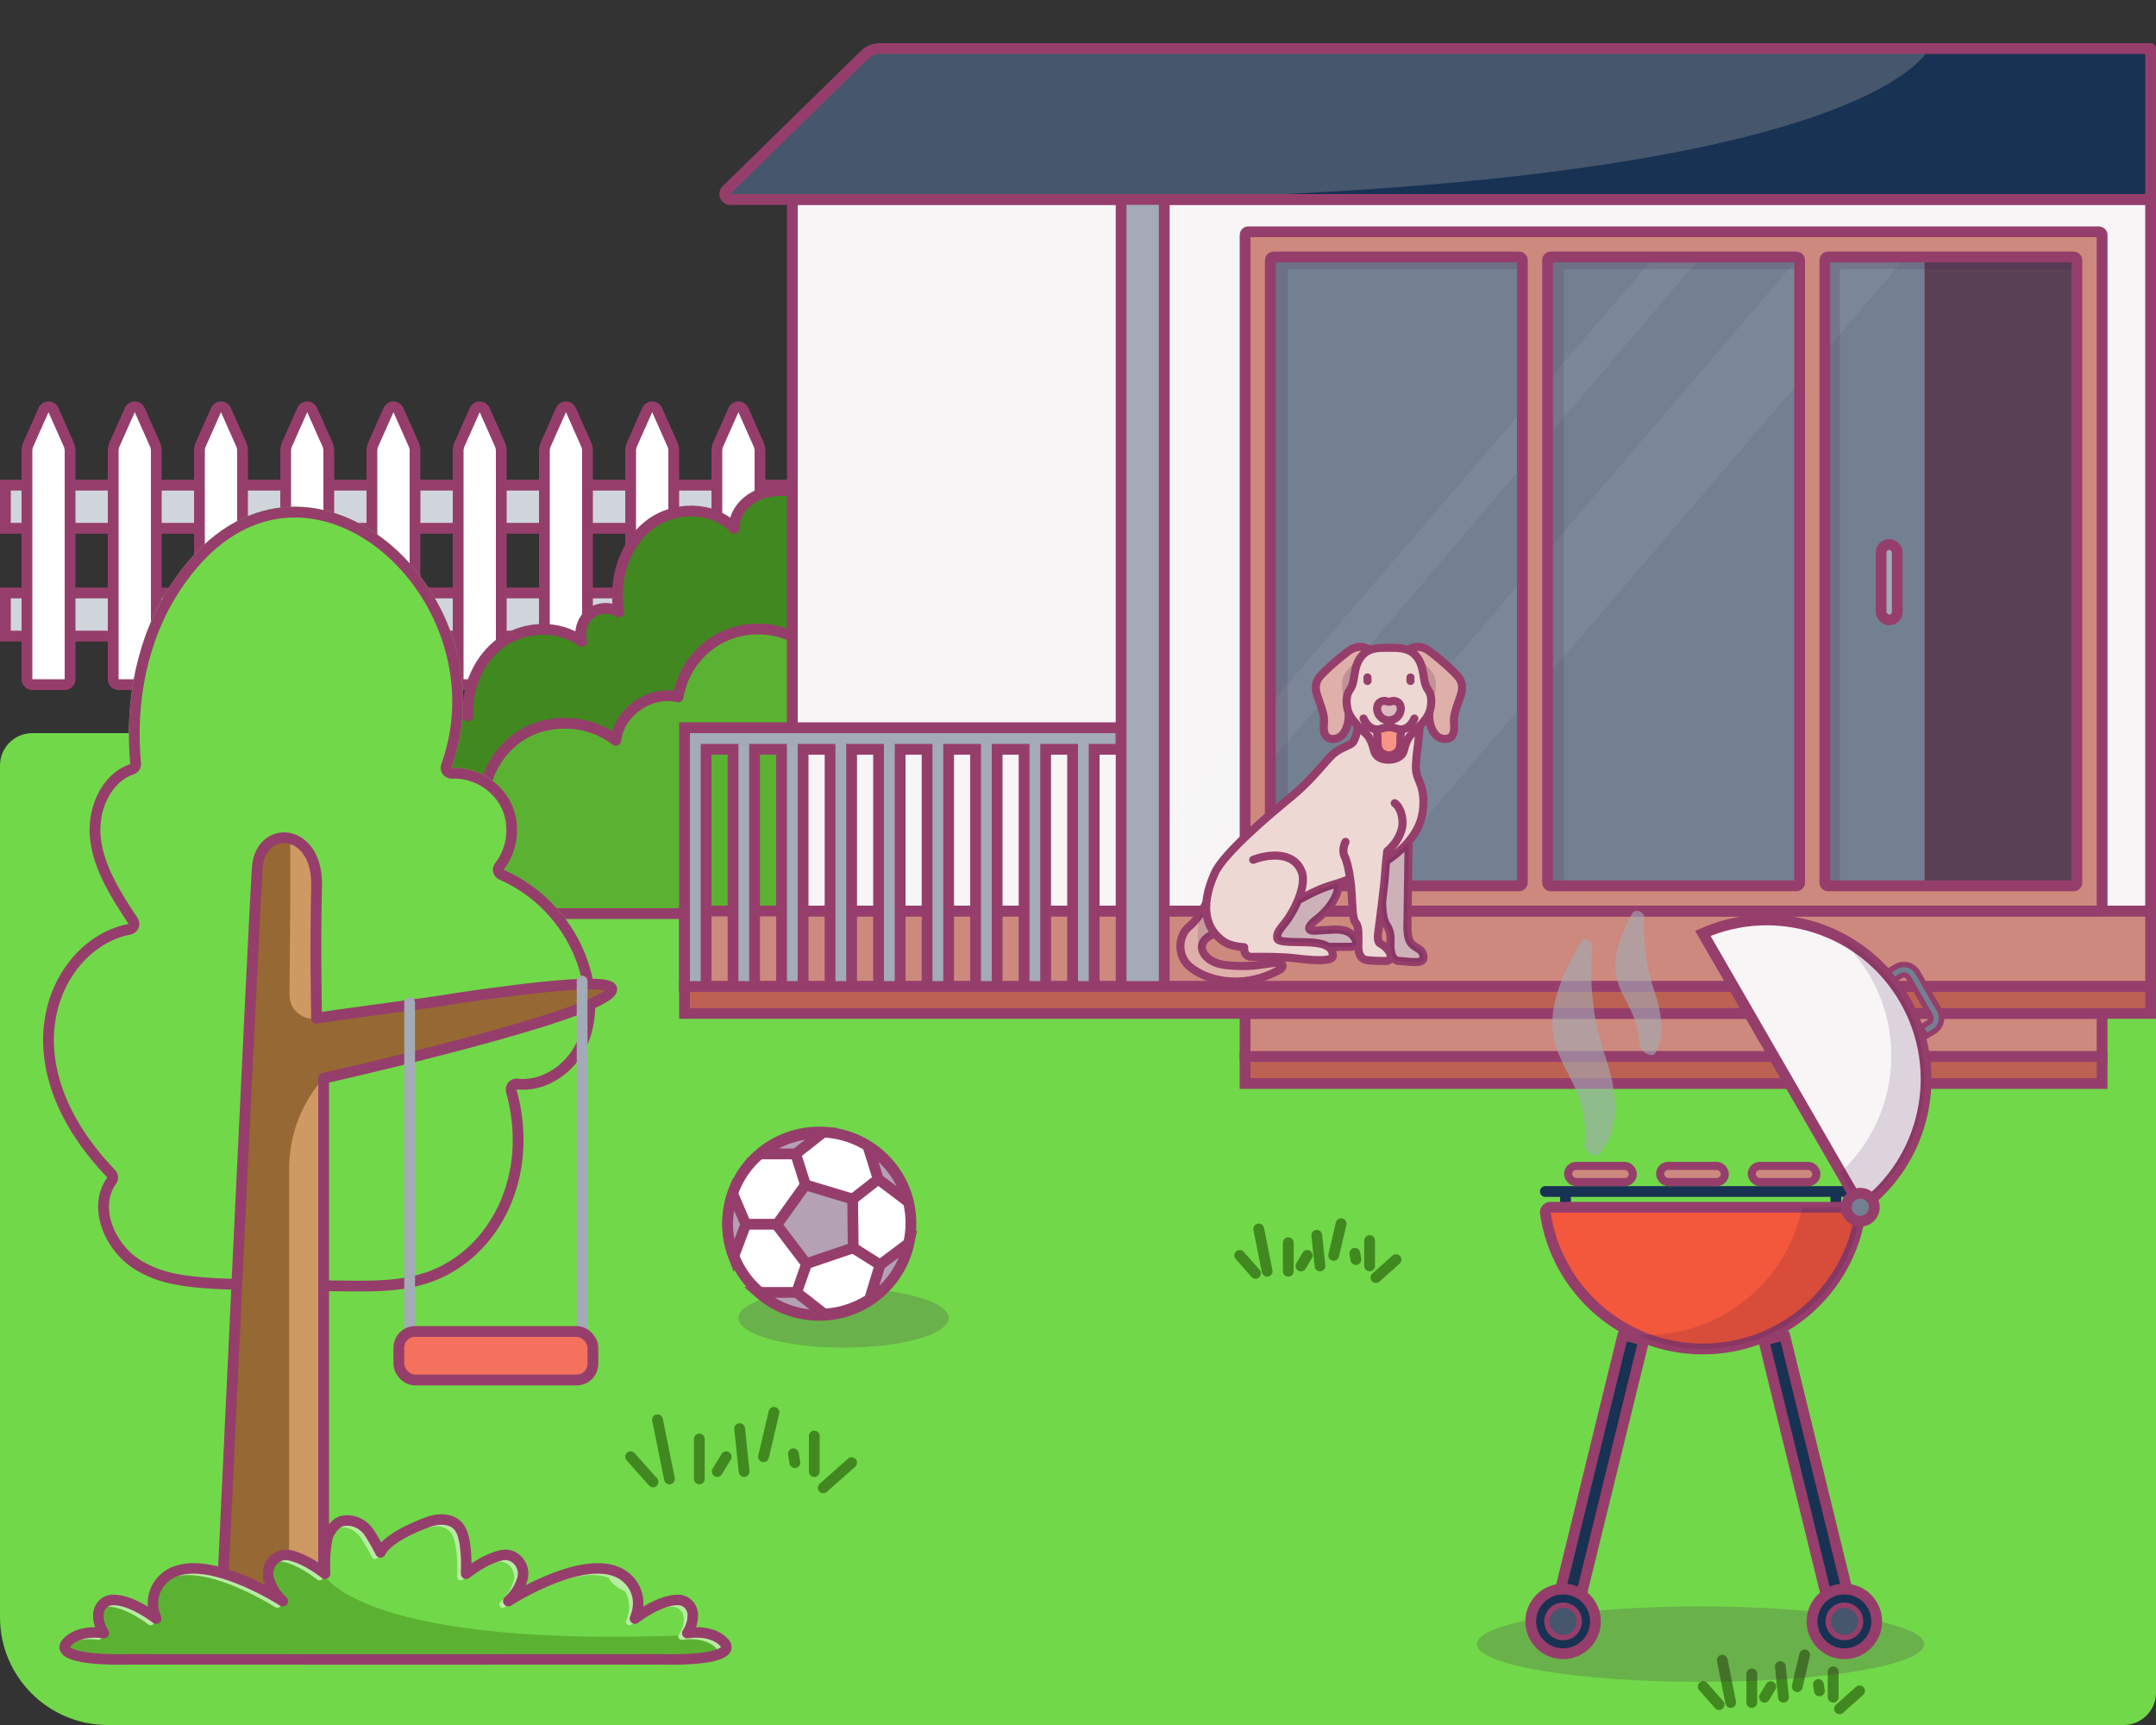 <svg xmlns="http://www.w3.org/2000/svg" width="400" height="320" viewBox="0 0 400 320" fill="none"><rect x="0" y="0" width="400" height="320" fill="#333333" stroke="none"/><path d="M394 136H6C2.686 136 0 138.686 0 142V300C0 311.046 8.954 320 20 320H394C397.314 320 400 317.314 400 314V142C400 138.686 397.314 136 394 136Z" fill="#71D84A"></path><path d="M121.155 274.902L117 270.235M124.203 274.353L121.986 263.373M129.743 274.353V266.941M133.068 272.98L134.73 270.235M138.054 272.98L137.223 265.02M141.655 270.235L143.595 262M147.473 271.333L147.196 269.686M151.074 272.98V266.392M152.736 276L158 271.333" stroke="#418820" stroke-width="2" stroke-linecap="round" stroke-linejoin="round"></path><path d="M232.939 236.216L230 232.882M235.095 235.824L233.527 227.98M239.014 235.824V230.529M241.365 234.843L242.541 232.882M244.892 234.843L244.304 229.157M247.439 232.882L248.811 227M251.554 233.667L251.358 232.49M254.101 234.843V230.137M255.277 237L259 233.667" stroke="#418820" stroke-width="2" stroke-linecap="round" stroke-linejoin="round"></path><path d="M318.939 316.216L316 312.882M321.095 315.824L319.527 307.98M325.014 315.824V310.529M327.365 314.843L328.541 312.882M330.892 314.843L330.304 309.157M333.439 312.882L334.811 307M337.554 313.667L337.358 312.49M340.101 314.843V310.137M341.277 317L345 313.667" stroke="#418820" stroke-width="2" stroke-linecap="round" stroke-linejoin="round"></path><ellipse opacity="0.2" cx="156.5" cy="244.5" rx="19.5" ry="5.5" fill="#4D154D"></ellipse><ellipse opacity="0.2" cx="315.5" cy="305" rx="41.5" ry="7" fill="#4D154D"></ellipse><path d="M169 226.894C169 236.224 161.389 243.787 152 243.787C142.611 243.787 135 236.224 135 226.894C135 217.564 142.611 210 152 210C161.389 210 169 217.564 169 226.894Z" fill="white" stroke="#963E6B" stroke-width="2"></path><path d="M152 244C147.673 244 143.723 242.394 140.723 239.748H147.792L153.178 243.96C156.145 243.758 158.903 242.8 161.257 241.278L163.277 234.633L168.632 230.619C167.684 235.071 164.972 238.877 161.257 241.278C158.903 242.8 156.145 243.758 153.178 243.96C152.789 243.987 152.396 244 152 244Z" fill="#B4A1B4"></path><path d="M147.792 239.748H140.723C143.723 242.394 147.673 244 152 244C152.396 244 152.789 243.987 153.178 243.96M147.792 239.748L153.178 243.96M147.792 239.748L149.643 234.466M153.178 243.96C156.145 243.758 158.903 242.8 161.257 241.278M163.277 234.633L168.632 230.619C167.684 235.071 164.972 238.877 161.257 241.278M163.277 234.633L161.257 241.278M163.277 234.633L158.228 231.455" stroke="#963E6B" stroke-width="2"></path><path d="M135.964 221.483C135.34 223.242 135 225.135 135 227.106C135 229.227 135.393 231.257 136.112 233.127L138.366 227.106L135.964 221.483Z" fill="#B4A1B4"></path><path d="M138.366 227.106L135.964 221.483C135.34 223.242 135 225.135 135 227.106C135 229.227 135.393 231.257 136.112 233.127L138.366 227.106ZM138.366 227.106H144.089" stroke="#963E6B" stroke-width="2"></path><path d="M147.624 214.06H141.199C144.14 211.642 147.884 210.213 152 210.213H152.505L147.624 214.06Z" fill="#B4A1B4"></path><path d="M147.624 214.06H141.199C144.14 211.642 147.884 210.213 152 210.213H152.505L147.624 214.06ZM147.624 214.06L149.475 219.914" stroke="#963E6B" stroke-width="2"></path><path d="M149.426 219.8L158.19 222.439L158.293 231.482L149.592 234.431L144.112 227.212L149.426 219.8Z" fill="#B4A1B4" stroke="#963E6B" stroke-width="2" stroke-linejoin="round"></path><path d="M161.089 212.827L162.941 218.743L168.476 222.924C167.392 218.678 164.719 215.105 161.089 212.827Z" fill="#B4A1B4"></path><path d="M158.228 222.423L162.941 218.743M162.941 218.743L161.089 212.827C164.719 215.105 167.392 218.678 168.476 222.924L162.941 218.743Z" stroke="#963E6B" stroke-width="2" stroke-linejoin="round"></path><rect x="1" y="90" width="146" height="8" fill="#D0D5DB" stroke="#963E6B" stroke-width="2"></rect><rect x="1" y="110" width="146" height="8" fill="#D0D5DB" stroke="#963E6B" stroke-width="2"></rect><path d="M5 83.637C5 83.217 5.088 82.802 5.259 82.418L8.086 76.056C8.438 75.264 9.562 75.264 9.914 76.056L12.741 82.418C12.912 82.802 13 83.217 13 83.637V126C13 126.552 12.552 127 12 127H6C5.448 127 5 126.552 5 126V83.637Z" fill="white" stroke="#963E6B" stroke-width="2"></path><path d="M21 83.637C21 83.217 21.088 82.802 21.259 82.418L24.086 76.056C24.438 75.264 25.562 75.264 25.914 76.056L28.741 82.418C28.912 82.802 29 83.217 29 83.637V126C29 126.552 28.552 127 28 127H22C21.448 127 21 126.552 21 126V83.637Z" fill="white" stroke="#963E6B" stroke-width="2"></path><path d="M37 83.637C37 83.217 37.088 82.802 37.259 82.418L40.086 76.056C40.438 75.264 41.562 75.264 41.914 76.056L44.741 82.418C44.912 82.802 45 83.217 45 83.637V126C45 126.552 44.552 127 44 127H38C37.448 127 37 126.552 37 126V83.637Z" fill="white" stroke="#963E6B" stroke-width="2"></path><path d="M53 83.637C53 83.217 53.088 82.802 53.259 82.418L56.086 76.056C56.438 75.264 57.562 75.264 57.914 76.056L60.741 82.418C60.912 82.802 61 83.217 61 83.637V126C61 126.552 60.552 127 60 127H54C53.448 127 53 126.552 53 126V83.637Z" fill="white" stroke="#963E6B" stroke-width="2"></path><path d="M69 83.637C69 83.217 69.088 82.802 69.259 82.418L72.086 76.056C72.438 75.264 73.562 75.264 73.914 76.056L76.741 82.418C76.912 82.802 77 83.217 77 83.637V126C77 126.552 76.552 127 76 127H70C69.448 127 69 126.552 69 126V83.637Z" fill="white" stroke="#963E6B" stroke-width="2"></path><path d="M85 83.637C85 83.217 85.088 82.802 85.259 82.418L88.086 76.056C88.438 75.264 89.562 75.264 89.914 76.056L92.741 82.418C92.912 82.802 93 83.217 93 83.637V126C93 126.552 92.552 127 92 127H86C85.448 127 85 126.552 85 126V83.637Z" fill="white" stroke="#963E6B" stroke-width="2"></path><path d="M101 83.637C101 83.217 101.088 82.802 101.259 82.418L104.086 76.056C104.438 75.264 105.562 75.264 105.914 76.056L108.741 82.418C108.912 82.802 109 83.217 109 83.637V126C109 126.552 108.552 127 108 127H102C101.448 127 101 126.552 101 126V83.637Z" fill="white" stroke="#963E6B" stroke-width="2"></path><path d="M117 83.637C117 83.217 117.088 82.802 117.259 82.418L120.086 76.056C120.438 75.264 121.562 75.264 121.914 76.056L124.741 82.418C124.912 82.802 125 83.217 125 83.637V126C125 126.552 124.552 127 124 127H118C117.448 127 117 126.552 117 126V83.637Z" fill="white" stroke="#963E6B" stroke-width="2"></path><path d="M133 83.637C133 83.217 133.088 82.802 133.259 82.418L136.086 76.056C136.438 75.264 137.562 75.264 137.914 76.056L140.741 82.418C140.912 82.802 141 83.217 141 83.637V126C141 126.552 140.552 127 140 127H134C133.448 127 133 126.552 133 126V83.637Z" fill="white" stroke="#963E6B" stroke-width="2"></path><path d="M64.275 148.839C61.632 152.791 61.613 158.375 64.237 162.347C96.892 161.618 129.529 160.601 162.166 159.257L151.558 92.043C148.443 91.295 145.215 90.566 142.101 91.314C138.986 92.062 136.098 94.768 136.23 98.01C132.153 93.77 124.848 93.847 120.28 97.531C115.712 101.196 113.843 107.681 114.806 113.533C113.201 112.536 110.974 112.651 109.502 113.84C108.011 115.03 107.369 117.179 107.935 119.002C103.688 115.913 97.534 116.066 93.212 119.059C88.889 122.053 86.511 127.54 86.813 132.836C84.472 130.514 80.206 131.589 78.262 134.275C76.318 136.942 76.185 140.569 76.62 143.869C72.033 142.833 66.917 144.886 64.275 148.839Z" fill="#418820" stroke="#963E6B" stroke-width="2" stroke-linejoin="round"></path><path d="M63.806 162.108C61.064 163.707 59.002 166.49 58 169.481H147.897V118.526C143.698 116.213 138.345 116.062 134.033 118.169C129.721 120.276 126.543 124.564 125.824 129.285C120.642 128.025 114.836 132.069 114.249 137.336C109.464 133.593 102.334 133.104 97.095 136.17C91.856 139.235 88.81 145.668 89.775 151.65C86.654 150.239 82.796 150.615 80.016 152.59C77.235 154.565 75.647 158.101 75.987 161.487C72.147 159.738 67.438 159.982 63.806 162.108Z" fill="#5BB232" stroke="#963E6B" stroke-width="2" stroke-linejoin="round"></path><rect x="127" y="169" width="272" height="14" fill="#CD897E" stroke="#963E6B" stroke-width="2"></rect><rect x="231" y="188" width="159" height="8" fill="#CD897E" stroke="#963E6B" stroke-width="2"></rect><rect width="272" height="5" transform="matrix(1 0 0 -1 127 188)" fill="#BD6153" stroke="#963E6B" stroke-width="2"></rect><rect width="159" height="5" transform="matrix(1 0 0 -1 231 201)" fill="#BD6153" stroke="#963E6B" stroke-width="2"></rect><rect x="147" y="37" width="252" height="132" fill="#F7F5F6" stroke="#963E6B" stroke-width="2"></rect><path d="M134.751 35.285C134.111 35.912 134.555 37 135.451 37H384.702V9H161.595L134.751 35.285Z" fill="#45566D"></path><path d="M357.886 9C357.886 9 347.654 34.563 207.416 37H399V9H357.886Z" fill="#173253"></path><path d="M134.751 35.285C134.111 35.912 134.555 37 135.451 37H399V9H163.227C162.181 9 161.176 9.41 160.428 10.142L134.751 35.285Z" stroke="#963E6B" stroke-width="2" stroke-linejoin="round"></path><rect x="236" y="47" width="121" height="117" fill="#738092"></rect><rect width="28" height="117" transform="matrix(-1 0 0 1 385 47)" fill="#594155"></rect><g opacity="0.06"><path d="M315.851 47.298L217.36 162.884H208L307.273 47.298H315.851Z" fill="white"></path><path d="M353.605 47.704L253.759 164.324H233.92L333.762 47.704H353.605Z" fill="white"></path></g><path opacity="0.15" d="M236 47V164H238.91L238.91 49.925H287.219L287.219 164H290.129L290.129 49.925H338.438L338.438 164H341.348L341.348 49.925H385V47H236Z" fill="#4D154D"></path><path fill-rule="evenodd" clip-rule="evenodd" d="M231 168.417C231 168.739 231.262 169 231.585 169L389.415 169C389.738 169 390 168.739 390 168.417V43.583C390 43.261 389.738 43 389.415 43H231.585C231.262 43 231 43.261 231 43.583V168.417ZM385.324 48.25C385.324 47.928 385.062 47.667 384.739 47.667L339.143 47.667C338.821 47.667 338.559 47.928 338.559 48.25V163.75C338.559 164.072 338.821 164.333 339.143 164.333H384.739C385.062 164.333 385.324 164.072 385.324 163.75V48.25ZM333.298 47.667C333.621 47.667 333.882 47.928 333.882 48.25V163.75C333.882 164.072 333.621 164.333 333.298 164.333H287.702C287.379 164.333 287.118 164.072 287.118 163.75V48.25C287.118 47.928 287.379 47.667 287.702 47.667L333.298 47.667ZM281.857 164.333C282.179 164.333 282.441 164.072 282.441 163.75V48.25C282.441 47.928 282.179 47.667 281.857 47.667L236.261 47.667C235.938 47.667 235.676 47.928 235.676 48.25V163.75C235.676 164.072 235.938 164.333 236.261 164.333H281.857Z" fill="#CD897E" stroke="#963E6B" stroke-width="2"></path><rect x="349" y="101" width="3" height="14" rx="1.5" fill="#A2ABB6" stroke="#963E6B" stroke-width="2"></rect><g opacity="0.1"><path d="M264 150.384C263.713 152.655 262.521 156.14 257.181 159.77C257.247 159.106 257.322 158.353 257.366 157.931C257.375 157.847 257.728 157.614 257.79 157.557C258.148 157.214 258.475 156.84 258.771 156.444C259.076 156.039 259.345 155.608 259.566 155.154C259.566 155.154 262.848 152.941 264 150.384Z" fill="#963E6B"></path><path d="M249.835 159.824C250.105 160.682 250.33 161.813 250.498 163.045C250.206 163.164 249.919 163.287 249.623 163.392C248.117 163.938 246.553 164.286 245.074 164.902C243.616 165.509 242.22 166.253 240.829 166.992C241.43 165.531 241.841 163.96 241.717 162.631C243.033 162.033 244.394 161.527 245.776 161.1C247.132 160.677 248.528 160.387 249.835 159.824Z" fill="#963E6B"></path></g><path d="M223.81 167.511C223.011 169.065 222 170.746 220.639 171.868C218.78 173.403 218.501 176.33 219.809 178.288C220.162 178.82 220.635 179.269 221.147 179.648C223.506 181.386 226.584 182.13 229.482 182.09C231.032 182.068 232.578 181.804 234.053 181.337C235.281 180.95 236.46 180.427 237.587 179.802C237.587 179.802 238.183 179.357 237.869 178.926C237.6 178.561 236.968 178.609 236.575 178.627C235.228 178.697 233.916 179.032 232.569 179.128C231.394 179.216 230.211 179.23 229.031 179.168C227.432 179.08 225.732 178.935 224.389 177.975C223.515 177.351 222.68 176.202 223.082 175.08C223.431 174.108 224.486 173.518 225.396 173.17" fill="#DEB0A9"></path><path d="M223.81 167.511C223.011 169.065 222 170.746 220.639 171.868C218.78 173.403 218.501 176.33 219.809 178.288C220.162 178.82 220.635 179.269 221.147 179.648C223.506 181.386 226.584 182.13 229.482 182.09C231.032 182.068 232.578 181.804 234.053 181.337C235.281 180.95 236.46 180.427 237.587 179.802C237.587 179.802 238.183 179.357 237.869 178.926C237.6 178.561 236.968 178.609 236.575 178.627C235.228 178.697 233.916 179.032 232.569 179.128C231.394 179.216 230.211 179.23 229.031 179.168C227.432 179.08 225.732 178.935 224.389 177.975C223.515 177.351 222.68 176.202 223.082 175.08C223.431 174.108 224.486 173.518 225.396 173.17" stroke="#963E6B" stroke-width="1.5" stroke-linecap="round" stroke-linejoin="round"></path><g opacity="0.15"><path d="M223.806 167.52C223.656 169.5 224.022 171.502 225.396 173.179C224.486 173.531 223.431 174.121 223.082 175.089C222.728 176.079 223.333 177.082 224.08 177.738C220.802 175.48 222.75 169.575 222.892 169.157C222.892 169.157 222.901 169.139 222.901 169.135C223.236 168.598 223.532 168.052 223.806 167.52Z" fill="#4D154D"></path></g><path d="M254.15 120.607C254.15 120.607 252.419 119.102 250.122 120.831C247.825 122.561 245.807 124.462 245.069 125.28C244.332 126.103 243.788 127.137 244.354 128.911C244.919 130.684 245.785 132.541 245.634 134.055C245.484 135.569 245.612 137.144 247.437 137.078C249.261 137.012 250.321 134.785 250.224 132.202" fill="#DEB0A9"></path><path d="M254.15 120.607C254.15 120.607 252.419 119.102 250.122 120.831C247.825 122.561 245.807 124.462 245.069 125.28C244.332 126.103 243.788 127.137 244.354 128.911C244.919 130.684 245.785 132.541 245.634 134.055C245.484 135.569 245.612 137.144 247.437 137.078C249.261 137.012 250.321 134.785 250.224 132.202" stroke="#963E6B" stroke-width="1.5" stroke-linecap="round" stroke-linejoin="round"></path><path d="M261.235 120.607C261.235 120.607 262.967 119.102 265.264 120.831C267.56 122.561 269.579 124.462 270.316 125.28C271.054 126.103 271.597 127.137 271.032 128.911C270.467 130.684 269.601 132.541 269.751 134.055C269.901 135.569 269.773 137.144 267.949 137.078C266.125 137.012 265.065 134.785 265.162 132.202" fill="#DEB0A9"></path><path d="M261.235 120.607C261.235 120.607 262.967 119.102 265.264 120.831C267.56 122.561 269.579 124.462 270.316 125.28C271.054 126.103 271.597 127.137 271.032 128.911C270.467 130.684 269.601 132.541 269.751 134.055C269.901 135.569 269.773 137.144 267.949 137.078C266.125 137.012 265.065 134.785 265.162 132.202" stroke="#963E6B" stroke-width="1.5" stroke-linecap="round" stroke-linejoin="round"></path><path d="M250.754 137.932C251.58 137.412 251.96 134.649 251.96 134.649H263.351C263.436 136.368 262.799 139.622 262.764 141C262.582 142.707 262.724 143.529 263.245 144.743C263.766 145.958 264.173 147.269 264.075 149.425C264.007 150.94 263.669 153.363 261.341 156.122L261.112 172.207C261.213 174.218 261.456 174.997 262.764 175.758C263.62 176.26 264.089 176.634 264.093 177.628C264.097 178.565 262.856 178.473 262.167 178.464C261.319 178.451 260.48 178.297 259.636 178.279C257.958 178.24 257.936 175.885 257.984 174.759C258.037 173.628 257.94 172.598 257.181 171.494C256.421 170.389 256.417 167.366 256.417 167.366C256.076 170.157 255.713 172.823 255.651 173.408C255.536 174.5 255.903 174.909 255.903 174.909C256.791 175.406 257.339 175.952 257.612 176.339C257.886 176.726 258.664 178.244 256.998 178.271C255.333 178.297 253.646 178.121 253.646 178.121C251.636 177.813 252.056 175.3 252.029 174.522C252.003 173.743 252.18 171.943 251.522 171.168C250.863 170.394 250.947 168.106 250.749 165.448C250.688 164.635 250.602 163.818 250.494 163.041L248.324 163.816C248.488 166.852 245.281 169.804 244.318 170.49C243.359 171.212 241.92 172.655 243.841 172.655C244.791 172.611 246.849 172.475 246.849 172.475C249.203 172.273 250.661 172.765 251.425 174.152C252.189 175.538 251.222 175.648 250.1 175.643C248.978 175.639 246.434 175.643 246.434 175.643C247.103 176.098 247.278 176.69 247.291 177.307C247.317 178.592 242.468 178.033 240.197 177.756C237.927 177.479 233.974 177.474 232.291 177.505C230.608 177.536 230.834 175.718 230.834 175.718C227.976 175.551 226.854 174.543 226.854 174.543C222.229 171.164 223.749 165.47 225.427 161.857C227.106 158.244 235.577 151.058 239.513 147.85C243.448 144.647 246.165 140.876 247.362 139.859C248.559 138.843 249.928 138.451 250.754 137.932Z" fill="#EED8D4"></path><path d="M240.825 166.988C242.216 166.248 243.616 165.505 245.074 164.898C246.117 164.463 247.226 164.154 248.324 163.816M240.825 166.988C240.129 168.682 239.178 170.224 238.514 171.054C237.198 172.7 236.973 173.008 236.947 173.817C236.92 174.627 237.675 174.741 242.105 174.794C244.407 174.822 245.71 175.152 246.434 175.643M240.825 166.988C241.509 165.323 241.948 163.512 241.628 162.086C240.197 157.553 234.805 158.602 232.5 159.5M250.494 163.041C250.249 161.28 249.894 159.721 249.468 158.869C248.854 157.641 249.636 156.172 249.636 156.172M250.494 163.041C250.602 163.818 250.688 164.635 250.749 165.448C250.947 168.106 250.863 170.394 251.522 171.168C252.18 171.943 252.003 173.743 252.029 174.522C252.056 175.3 251.636 177.813 253.646 178.121C253.646 178.121 255.333 178.297 256.998 178.271C258.664 178.244 257.886 176.726 257.612 176.339C257.339 175.952 256.791 175.406 255.903 174.909C255.903 174.909 255.536 174.5 255.651 173.408C255.713 172.823 256.076 170.157 256.417 167.366M250.494 163.041L248.324 163.816M257.177 159.767C257.105 160.487 257.043 161.109 257.043 161.109C256.989 162.447 256.711 164.954 256.417 167.366M257.177 159.767C257.243 159.101 257.318 158.352 257.361 157.927C257.369 157.848 257.723 157.611 257.78 157.553C258.138 157.21 258.465 156.836 258.765 156.44C259.529 155.419 260.086 154.213 260.21 152.937C260.258 152.008 260.036 149.92 258.765 149M257.177 159.767C259.01 158.521 260.354 157.291 261.341 156.122M256.417 167.366C256.417 167.366 256.421 170.389 257.181 171.494C257.94 172.598 258.037 173.628 257.984 174.759C257.936 175.885 257.958 178.24 259.636 178.279C260.48 178.297 261.319 178.451 262.167 178.464C262.856 178.473 264.097 178.565 264.093 177.628C264.089 176.634 263.62 176.26 262.764 175.758C261.456 174.997 261.213 174.218 261.112 172.207L261.341 156.122M261.341 156.122C263.669 153.363 264.007 150.94 264.075 149.425C264.173 147.269 263.766 145.958 263.245 144.743C262.724 143.529 262.582 142.707 262.764 141C262.799 139.622 263.436 136.368 263.351 134.649H251.96C251.96 134.649 251.58 137.412 250.754 137.932C249.928 138.451 248.559 138.843 247.362 139.859C246.165 140.876 243.448 144.647 239.513 147.85C235.577 151.058 227.106 158.244 225.427 161.857C223.749 165.47 222.229 171.164 226.854 174.543C226.854 174.543 227.976 175.551 230.834 175.718C230.834 175.718 230.608 177.536 232.291 177.505C233.974 177.474 237.927 177.479 240.197 177.756C242.468 178.033 247.317 178.592 247.291 177.307C247.278 176.69 247.103 176.098 246.434 175.643M246.434 175.643C246.434 175.643 248.978 175.639 250.1 175.643C251.222 175.648 252.189 175.538 251.425 174.152C250.661 172.765 249.203 172.273 246.849 172.475C246.849 172.475 244.791 172.611 243.841 172.655C241.92 172.655 243.359 171.212 244.318 170.49C245.281 169.804 248.488 166.852 248.324 163.816" stroke="#963E6B" stroke-width="1.5" stroke-linecap="round" stroke-linejoin="round"></path><path d="M259.194 135.203C259.464 135.305 259.751 135.344 260.051 135.318C259.954 135.89 259.799 135.811 259.799 137.927C259.799 140.044 257.816 140.141 257.816 140.141H257.569C257.569 140.141 255.586 140.044 255.586 137.927C255.586 135.811 255.431 135.89 255.334 135.322C255.634 135.344 255.921 135.305 256.191 135.203C256.871 134.948 257.595 134.829 258.32 134.957C258.62 135.01 258.912 135.098 259.194 135.203Z" fill="#EE8D80"></path><path opacity="0.2" d="M250.949 125.034C250.738 126.095 250.715 127.045 249.963 128.04C249.59 128.537 249.421 129.192 249.398 129.861H249.393C249.393 129.861 248.427 126.473 249.524 124.915C250.575 123.432 251.612 122.675 251.705 122.609C251.234 123.476 251.079 124.37 250.949 125.034Z" fill="#4D154D"></path><path opacity="0.1" d="M252.023 133.188C252.004 133.672 252.158 134.148 252.368 134.588C252.77 135.424 253.457 136.106 253.863 136.924C253.723 136.709 253.564 136.502 253.377 136.313C252.093 135.006 250.258 133.677 249.678 131.908C249.487 131.318 249.361 130.579 249.398 129.862C249.422 129.193 249.59 128.537 249.963 128.04C250.715 127.045 250.739 126.095 250.949 125.034C251.079 124.37 251.234 123.477 251.705 122.61C251.99 122.086 252.392 121.576 252.971 121.127C254.078 120.282 255.526 120.176 256.913 120.167V120.176C256.913 120.176 257.282 121.954 257.207 123.67C257.151 124.841 256.754 126.011 256.203 127.059C255.754 127.895 255.138 128.638 254.526 129.369C253.886 130.143 253.279 130.935 252.672 131.736C252.331 132.19 252.042 132.616 252.018 133.188H252.023Z" fill="#4D154D"></path><path opacity="0.1" d="M263.016 134.588C263.226 134.148 263.381 133.672 263.362 133.188C263.339 132.616 263.049 132.189 262.703 131.736C262.101 130.935 261.494 130.143 260.849 129.369C260.242 128.638 259.621 127.895 259.177 127.059C258.626 126.011 258.229 124.841 258.173 123.67C258.098 121.954 258.463 120.176 258.463 120.176C259.705 120.189 260.971 120.273 262.054 120.894C262.176 120.964 262.297 121.043 262.405 121.127C262.988 121.576 263.39 122.086 263.675 122.605H263.679C264.151 123.477 264.305 124.37 264.436 125.034C264.646 126.095 264.67 127.045 265.422 128.04C265.795 128.537 265.963 129.193 265.987 129.862C266.024 130.579 265.898 131.318 265.706 131.908C265.127 133.677 263.292 135.006 262.008 136.313C261.811 136.511 261.643 136.731 261.498 136.96C261.909 136.123 262.61 135.437 263.016 134.588Z" fill="#4D154D"></path><path opacity="0.2" d="M265.861 124.915C266.958 126.473 265.992 129.861 265.992 129.861C265.968 129.192 265.8 128.537 265.427 128.04C264.675 127.045 264.651 126.095 264.441 125.034C264.31 124.37 264.156 123.476 263.685 122.609C263.778 122.675 264.815 123.432 265.866 124.915H265.861Z" fill="#4D154D"></path><g opacity="0.2"><path d="M264.097 177.629C264.097 177.721 264.084 177.805 264.062 177.875C263.863 178.548 262.794 178.473 262.172 178.465C261.324 178.451 260.484 178.297 259.641 178.28C258.824 178.262 258.4 177.695 258.183 176.99C257.958 176.242 257.962 175.34 257.989 174.759C258.037 173.633 257.94 172.603 257.181 171.499C256.452 170.434 256.421 167.578 256.421 167.38V167.371C256.717 164.955 256.995 162.451 257.048 161.114C257.048 161.114 257.11 160.493 257.181 159.772C259.018 158.522 260.361 157.294 261.346 156.124C261.478 158.148 261.019 170.196 261.116 172.207C261.213 174.223 261.461 175.001 262.768 175.758C263.625 176.26 264.093 176.634 264.097 177.629Z" fill="#4D154D"></path><path d="M251.425 174.152C251.615 174.5 251.699 174.764 251.699 174.971C251.699 175.015 251.695 175.059 251.686 175.098C251.589 175.595 250.882 175.648 250.105 175.644C249.005 175.639 246.553 175.644 246.43 175.644H246.425C245.701 175.155 244.398 174.83 242.11 174.803C237.68 174.746 236.92 174.632 236.951 173.822C236.978 173.012 237.203 172.704 238.519 171.059C239.182 170.227 240.131 168.687 240.829 166.993C242.22 166.253 243.616 165.51 245.074 164.902C246.129 164.462 247.229 164.159 248.32 163.82C248.488 166.861 245.281 169.809 244.318 170.495C243.351 171.177 242.587 171.622 242.512 172.11C242.437 172.599 242.892 172.704 243.841 172.656C244.791 172.612 246.849 172.476 246.849 172.476C249.204 172.273 250.666 172.766 251.425 174.152Z" fill="#4D154D"></path></g><path d="M257.812 120.171C259.172 120.175 260.612 120.162 261.818 120.893C261.933 120.963 262.048 121.042 262.149 121.126C263.62 122.323 263.868 123.973 264.066 125.033C264.265 126.094 264.287 127.044 264.998 128.039C265.731 129.069 265.621 130.763 265.268 131.907C264.72 133.676 262.984 135.005 261.77 136.312C261.032 137.108 260.718 138.195 260.458 139.221C260.025 140.924 257.503 141.276 256.107 140.637C255.511 140.365 255.082 139.854 254.919 139.221C254.658 138.195 254.345 137.108 253.607 136.312C252.392 135.001 250.657 133.676 250.109 131.907C249.756 130.763 249.645 129.069 250.378 128.039C251.089 127.044 251.112 126.094 251.31 125.033C251.509 123.973 251.756 122.318 253.227 121.126C254.495 120.096 256.244 120.167 257.79 120.171C257.799 120.171 257.803 120.171 257.812 120.171Z" fill="#EED8D4" stroke="#963E6B" stroke-width="1.5" stroke-linecap="round" stroke-linejoin="round"></path><path d="M255.334 135.317C255.431 135.885 255.586 135.806 255.586 137.922C255.586 140.039 257.573 140.136 257.573 140.136H257.816C257.816 140.136 259.804 140.035 259.804 137.922C259.804 135.806 259.958 135.885 260.056 135.317" fill="#F69585"></path><path d="M255.334 135.317C255.431 135.885 255.586 135.806 255.586 137.922C255.586 140.039 257.573 140.136 257.573 140.136H257.816C257.816 140.136 259.804 140.035 259.804 137.922C259.804 135.806 259.958 135.885 260.056 135.317" stroke="#963E6B" stroke-width="1.5" stroke-linecap="round" stroke-linejoin="round"></path><path d="M253.704 125.672V126.323" stroke="#963E6B" stroke-width="1.5" stroke-linecap="round" stroke-linejoin="round"></path><path opacity="0.2" d="M257.692 133.632C258.655 133.632 259.459 133.038 259.772 132.136C260.086 131.234 259.808 130.196 258.752 130.037C258.624 130.02 258.487 130.011 258.355 130.037C258.129 130.077 257.935 130.178 257.692 130.178C257.454 130.178 257.259 130.081 257.03 130.037C256.901 130.015 256.764 130.02 256.632 130.037C255.576 130.196 255.303 131.252 255.612 132.136C255.925 133.038 256.729 133.632 257.692 133.632Z" fill="#963E6B"></path><path d="M257.692 133.632C258.655 133.632 259.459 133.038 259.772 132.136C260.086 131.234 259.808 130.196 258.752 130.037C258.624 130.02 258.487 130.011 258.355 130.037C258.129 130.077 257.935 130.178 257.692 130.178C257.454 130.178 257.259 130.081 257.03 130.037C256.901 130.015 256.764 130.02 256.632 130.037C255.576 130.196 255.303 131.252 255.612 132.136C255.925 133.038 256.729 133.632 257.692 133.632Z" stroke="#963E6B" stroke-width="1.5" stroke-linecap="round" stroke-linejoin="round"></path><path d="M262.41 133.289C261.615 135.102 260.233 135.59 259.195 135.199C258.912 135.093 258.62 135.005 258.32 134.952C257.596 134.825 256.871 134.948 256.191 135.199C255.153 135.586 253.766 135.098 252.976 133.289" stroke="#963E6B" stroke-width="1.5" stroke-linecap="round" stroke-linejoin="round"></path><path d="M261.681 125.672V126.323" stroke="#963E6B" stroke-width="1.5" stroke-linecap="round" stroke-linejoin="round"></path><path d="M208 135H127V183H131L131 139L136 139L136 183H140L140 139L145 139L145 183H149L149 139L154 139L154 183H158L158 139L163 139V183H167L167 139L172 139V183H176L176 139L181 139V183H185L185 139L190 139V183H194V139L199 139V183H203V139H208V135Z" fill="#A2ABB6" stroke="#963E6B" stroke-width="2"></path><path d="M216 37L216 183L208 183L208 37L216 37Z" fill="#A2ABB6" stroke="#963E6B" stroke-width="2"></path><path d="M23.855 171.404C20.677 166.586 17.448 161.563 16.73 155.847C16.013 150.132 18.704 143.571 24.163 141.751C23.086 130.115 25.342 118.095 31.775 108.356C54.867 73.371 95.746 109.227 83.751 142.443C88.211 142.212 92.671 144.775 94.721 148.748C96.746 152.72 96.233 157.846 93.439 161.332C108.023 167.714 113.841 184.68 108.484 194.83C106.075 199.392 100.975 202.698 95.823 202.083C100.334 218.306 92.696 233.223 80.087 237.785C74.781 239.707 69.014 239.63 63.376 239.553C39.438 239.169 31.877 239.758 24.906 235.401C19.293 231.864 16.013 223.791 19.908 218.435C-1.646 195.906 10.015 173.942 23.855 171.404Z" fill="#71D84A"></path><path d="M24.69 170.854C24.875 171.134 24.907 171.488 24.775 171.797C24.643 172.105 24.366 172.327 24.036 172.388C17.559 173.575 11.459 179.358 9.584 187.643C7.722 195.876 10.036 206.67 20.631 217.743C20.965 218.093 21.002 218.631 20.717 219.023C19.006 221.375 18.829 224.376 19.791 227.286C20.755 230.203 22.835 232.914 25.439 234.555C28.733 236.613 32.187 237.531 37.856 237.97C42.002 238.291 47.253 238.352 54.412 238.435C57.118 238.466 60.097 238.5 63.392 238.553C69.065 238.631 74.642 238.694 79.746 236.845L79.746 236.844C91.791 232.487 99.252 218.149 94.86 202.351C94.77 202.029 94.847 201.685 95.064 201.432C95.281 201.179 95.61 201.05 95.942 201.09C100.6 201.646 105.342 198.638 107.6 194.363C110.105 189.617 110.041 183.16 107.515 177.05C104.997 170.96 100.073 165.326 93.039 162.248C92.754 162.123 92.543 161.873 92.469 161.571C92.394 161.269 92.465 160.949 92.659 160.706C95.205 157.53 95.677 152.828 93.831 149.204C91.96 145.582 87.869 143.231 83.803 143.442C83.469 143.459 83.148 143.308 82.948 143.038C82.749 142.769 82.697 142.418 82.811 142.103C88.641 125.959 81.621 109.136 70.319 100.623C64.683 96.378 58.048 94.249 51.474 95.241C44.917 96.229 38.26 100.346 32.609 108.906L32.609 108.907C26.325 118.42 24.099 130.203 25.159 141.659C25.201 142.121 24.92 142.553 24.479 142.7C19.635 144.314 17.04 150.287 17.723 155.723C18.407 161.17 21.492 166.005 24.69 170.854Z" stroke="#963E6B" stroke-width="2" stroke-linejoin="round"></path><path d="M41.077 299.195C41.077 299.195 47.152 169.013 47.741 160.914C48.331 152.815 59.018 153.405 58.736 164.374C58.454 175.369 58.736 188.953 58.736 188.953C58.736 188.953 113.473 178.5 113.473 183.494C113.473 190 60.043 200.025 60.043 200.025V299.169L41.077 299.195Z" fill="#966833"></path><path d="M60.659 188.183C57.737 190.259 53.688 188.157 53.713 184.569C53.79 176.188 53.918 163.63 53.841 155.557C56.43 156.223 58.813 159.094 58.685 164.373C58.403 175.368 58.685 188.952 58.685 188.952L60.659 188.183Z" fill="#CE9963"></path><path d="M60.045 200.28V299.194H53.638V216.837C53.638 210.66 55.893 204.689 59.968 200.05L60.045 200.28Z" fill="#CE9963"></path><path d="M41.077 299.194C41.077 299.194 47.151 169.013 47.741 160.914C48.33 152.815 59.018 153.405 58.736 164.374C58.462 175.042 58.72 188.147 58.735 188.917C59.134 188.634 80.5 186 84.913 185.16L84.903 185.167C89.5 184.5 113.5 180.869 113.5 183.5C113.5 188 60.043 200.025 60.043 200.025V200.277L60.044 200.281V299.195H53.637V299.178L41.077 299.194Z" stroke="#963E6B" stroke-width="2" stroke-linejoin="round"></path><path d="M134.03 304.361C131.535 302.195 127.507 302.953 127.507 302.953C128.309 301.741 128.541 300.564 128.532 299.611C128.532 298.087 127.338 296.83 125.886 296.795C122.303 296.706 117.803 300.261 117.803 300.261C119.674 295.717 116.573 293.016 116.573 293.016C110.335 286.645 94.304 297.026 94.304 297.026C95.721 295.717 96.487 294.273 96.888 292.99C97.672 290.503 95.578 287.99 93.109 288.498C90.579 289.024 87.986 290.771 86.48 291.938C86.569 289.345 86.453 286.885 85.963 285.067C84.858 280.407 79.734 282.234 79.734 282.234C79.734 282.234 72.159 284.764 70.591 287.973C69.922 286.6 69.174 285.353 68.541 284.372C67.4 282.608 65.315 281.69 63.328 282.198C62.57 282.394 61.661 283.499 61.661 283.499C61.661 283.499 60.984 284.444 60.815 285.067C60.334 286.876 60.209 289.336 60.298 291.938C58.792 290.78 56.199 289.024 53.668 288.498C51.208 287.99 49.114 290.503 49.889 292.99C50.291 294.273 51.057 295.717 52.474 297.026C52.474 297.026 36.442 286.645 30.204 293.016C30.204 293.016 27.103 295.717 28.974 300.261C28.974 300.261 24.474 296.706 20.892 296.795C19.43 296.83 18.245 298.105 18.245 299.629C18.245 300.573 18.468 301.75 19.27 302.953C19.27 302.953 15.242 302.195 12.747 304.361C10.252 306.526 13.995 308.041 24.18 307.827L66.803 307.845C66.803 307.845 66.848 307.845 66.866 307.845H73.38H79.894C79.912 307.845 79.939 307.845 79.956 307.845L122.579 307.827C132.765 308.041 136.508 306.526 134.013 304.361H134.03Z" fill="#71D84A"></path><path d="M12.774 304.361C15.269 302.195 19.297 302.953 19.297 302.953C18.495 301.75 18.272 300.574 18.272 299.629C18.272 298.105 19.457 296.831 20.919 296.795C24.501 296.706 29.001 300.262 29.001 300.262C27.13 295.717 30.231 293.017 30.231 293.017C36.469 286.645 52.501 297.027 52.501 297.027C51.084 295.717 50.317 294.273 49.916 292.99C49.132 290.504 51.226 287.991 53.695 288.499C56.226 289.024 58.721 291.19 60.218 292.348C60.218 292.126 67.124 306.161 130.136 303.238C129.985 303.603 130.662 303.238 132.979 303.648C133.353 303.844 133.71 304.076 134.04 304.361C136.535 306.526 132.792 308.041 122.606 307.827L79.983 307.845C79.983 307.845 79.939 307.845 79.921 307.845H73.407H66.892C66.875 307.845 66.848 307.845 66.83 307.845L24.207 307.827C14.021 308.041 10.279 306.526 12.774 304.361Z" fill="#5BB232"></path><path d="M59.897 292.534C59.897 292.775 59.772 293.007 59.558 293.114C59.344 293.221 59.077 293.203 58.89 293.051C57.562 292.027 54.978 290.235 52.518 289.727C52.099 289.638 51.681 289.665 51.289 289.79C51.921 289.184 52.732 288.934 53.57 289.104C56.012 289.603 58.569 291.367 59.906 292.392C59.906 292.436 59.906 292.481 59.906 292.534H59.897Z" fill="#B8EBA4"></path><path d="M70.127 288.873C70.021 289.086 69.807 289.229 69.566 289.229C69.326 289.229 69.112 289.095 69.005 288.873C68.443 287.723 67.766 286.529 66.991 285.335C66.01 283.82 64.282 283.053 62.651 283.383C62.945 283.107 63.275 282.857 63.515 282.795C65.208 282.367 67.026 283.134 68.042 284.702C68.817 285.896 69.495 287.09 70.056 288.24C70.119 288.365 70.217 288.463 70.341 288.525C70.27 288.641 70.199 288.757 70.145 288.873H70.127Z" fill="#B8EBA4"></path><path d="M28.333 301.375C28.101 301.544 27.789 301.544 27.566 301.375C27.522 301.339 23.307 298.042 20.009 298.042C19.974 298.042 19.929 298.042 19.894 298.042C19.76 298.042 19.617 298.06 19.493 298.095C19.867 297.685 20.375 297.427 20.945 297.418C20.981 297.418 21.025 297.418 21.061 297.418C24.144 297.418 28.039 300.305 28.564 300.706C28.636 300.956 28.555 301.232 28.342 301.384L28.333 301.375Z" fill="#B8EBA4"></path><path d="M18.771 303.924C18.629 304.137 18.379 304.244 18.13 304.191C18.103 304.191 15.501 303.728 13.353 304.69C15.207 303.228 17.96 303.407 18.869 303.514C18.878 303.656 18.851 303.79 18.771 303.915V303.924Z" fill="#B8EBA4"></path><path d="M51.948 298.033C51.752 298.292 51.387 298.354 51.111 298.176C50.968 298.087 37.975 289.764 31.318 292.892C37.28 288.391 50.781 296.679 52.055 297.49C52.109 297.677 52.073 297.882 51.948 298.042V298.033Z" fill="#B8EBA4"></path><path d="M133.095 306.267C133.157 306.107 132.961 305.795 132.578 305.465C131.259 304.316 129.414 304.084 128.122 304.084C127.231 304.084 126.607 304.2 126.59 304.2C126.34 304.245 126.09 304.138 125.948 303.933C125.805 303.719 125.805 303.451 125.948 303.238C126.563 302.311 126.875 301.304 126.866 300.252C126.866 299.067 125.948 298.087 124.825 298.06C123.15 298.015 121.216 298.862 119.71 299.709C121.278 298.711 123.782 297.374 125.877 297.427C126.991 297.454 127.908 298.443 127.917 299.62C127.917 300.671 127.614 301.678 126.999 302.605C126.857 302.819 126.857 303.086 126.999 303.3C127.142 303.514 127.392 303.621 127.641 303.567C127.659 303.567 128.283 303.451 129.174 303.451C130.466 303.451 132.311 303.683 133.63 304.833C134.013 305.162 134.209 305.474 134.146 305.635C134.137 305.661 133.995 305.973 133.068 306.312C133.086 306.285 133.095 306.267 133.095 306.258V306.267Z" fill="#B8EBA4"></path><path d="M113.107 291.795C114.265 292.071 115.29 292.588 116.119 293.443C116.128 293.452 116.145 293.47 116.154 293.479C116.217 293.533 117.045 294.29 117.491 295.636C117.856 296.723 117.963 298.202 117.224 300.011C117.117 300.278 117.197 300.581 117.429 300.751C117.545 300.84 117.687 300.884 117.83 300.876C117.411 301.17 117.161 301.366 117.152 301.375C116.93 301.553 116.609 301.553 116.386 301.375C116.154 301.205 116.074 300.902 116.181 300.635C117.206 298.14 116.609 296.286 115.976 295.199C115.762 295.11 115.548 295.012 115.326 294.896C114.096 294.254 113.205 293.39 112.946 292.695C107.43 290.601 98.162 295.493 94.838 297.427C96.344 296.491 106.673 290.271 113.116 291.795H113.107Z" fill="#B8EBA4"></path><path d="M93.885 296.554C93.644 296.777 93.618 297.142 93.814 297.4C93.992 297.623 94.286 297.703 94.544 297.596C93.965 297.935 93.626 298.158 93.609 298.167C93.332 298.345 92.967 298.283 92.771 298.024C92.575 297.766 92.602 297.4 92.842 297.178C93.992 296.108 94.803 294.843 95.257 293.417C95.569 292.41 95.337 291.341 94.633 290.565C93.992 289.853 93.11 289.55 92.21 289.737C91.024 289.977 89.803 290.521 88.716 291.136C90.035 290.289 91.666 289.434 93.252 289.104C94.152 288.917 95.034 289.22 95.676 289.933C96.38 290.717 96.612 291.786 96.3 292.784C95.854 294.219 95.034 295.484 93.885 296.545V296.554Z" fill="#B8EBA4"></path><path d="M85.82 293.052C85.624 293.203 85.366 293.221 85.152 293.114C84.938 293.007 84.804 292.775 84.813 292.535C84.911 289.701 84.751 287.455 84.314 285.833C84.056 284.746 83.53 283.98 82.755 283.552C81.151 282.679 78.932 283.445 78.896 283.454C77.809 283.82 75.724 284.639 73.835 285.7C75.947 284.345 78.647 283.258 79.948 282.821C79.983 282.813 82.202 282.046 83.806 282.919C84.582 283.347 85.107 284.114 85.366 285.201C85.802 286.823 85.963 289.068 85.865 291.902C85.865 292.143 85.99 292.374 86.203 292.481C86.293 292.526 86.4 292.553 86.498 292.553C86.248 292.731 86.025 292.9 85.829 293.052H85.82Z" fill="#B8EBA4"></path><path d="M134.03 304.361C131.535 302.195 127.507 302.953 127.507 302.953C128.309 301.741 128.541 300.564 128.532 299.611C128.532 298.087 127.338 296.83 125.886 296.795C122.303 296.706 117.803 300.261 117.803 300.261C119.674 295.717 116.573 293.016 116.573 293.016C110.335 286.645 94.304 297.026 94.304 297.026C95.721 295.717 96.487 294.273 96.888 292.99C97.672 290.503 95.578 287.99 93.109 288.498C90.579 289.024 87.986 290.771 86.48 291.938C86.569 289.345 86.453 286.885 85.963 285.067C84.858 280.407 79.734 282.234 79.734 282.234C79.734 282.234 72.159 284.764 70.591 287.973C69.922 286.6 69.174 285.353 68.541 284.372C67.4 282.608 65.315 281.69 63.328 282.198C62.57 282.394 61.661 283.499 61.661 283.499C61.661 283.499 60.984 284.444 60.815 285.067C60.334 286.876 60.209 289.336 60.298 291.938C58.792 290.78 56.199 289.024 53.668 288.498C51.208 287.99 49.114 290.503 49.889 292.99C50.291 294.273 51.057 295.717 52.474 297.026C52.474 297.026 36.442 286.645 30.204 293.016C30.204 293.016 27.103 295.717 28.974 300.261C28.974 300.261 24.474 296.706 20.892 296.795C19.43 296.83 18.245 298.105 18.245 299.629C18.245 300.573 18.468 301.75 19.27 302.953C19.27 302.953 15.242 302.195 12.747 304.361C10.252 306.526 13.995 308.041 24.18 307.827L66.803 307.845C66.803 307.845 66.848 307.845 66.866 307.845H73.38H79.894C79.912 307.845 79.939 307.845 79.956 307.845L122.579 307.827C132.765 308.041 136.508 306.526 134.013 304.361H134.03Z" stroke="#963E6B" stroke-width="1.95" stroke-linecap="round" stroke-linejoin="round"></path><path d="M76 249.5V186" stroke="#A2ABB6" stroke-width="2" stroke-linecap="round" stroke-linejoin="round"></path><path d="M108 250L108 182" stroke="#A2ABB6" stroke-width="2" stroke-linecap="round" stroke-linejoin="round"></path><rect x="74" y="247" width="36" height="9" rx="3" fill="#F3715D" stroke="#963E6B" stroke-width="2"></rect><path d="M286.713 221.028H290.446M343.683 221.028H340.6M290.446 224.112V221.028M290.446 221.028H340.6M340.6 224.112V221.028" stroke="#173253" stroke-width="2" stroke-linecap="round" stroke-linejoin="round"></path><path d="M304.973 248.608L293.114 296.982L289.229 296.029L301.088 247.656L304.973 248.608Z" fill="#173253" stroke="#963E6B" stroke-width="2" stroke-linejoin="round"></path><circle cx="290" cy="300.78" r="6" fill="#173253" stroke="#963E6B" stroke-width="2"></circle><circle cx="290" cy="300.78" r="3" fill="#45566D" stroke="#963E6B"></circle><path d="M327.209 248.608L339.069 296.982L342.954 296.029L331.094 247.656L327.209 248.608Z" fill="#173253" stroke="#963E6B" stroke-width="2" stroke-linejoin="round"></path><circle cx="6" cy="6" r="6" transform="matrix(-1 0 0 1 348.183 294.78)" fill="#173253" stroke="#963E6B" stroke-width="2"></circle><circle cx="3" cy="3" r="3" transform="matrix(-1 0 0 1 345.183 297.78)" fill="#45566D" stroke="#963E6B"></circle><path d="M287.68 223.95C287.084 223.95 286.62 224.468 286.707 225.057C288.811 239.308 301.093 250.244 315.928 250.244C330.764 250.244 343.045 239.308 345.15 225.057C345.237 224.468 344.772 223.95 344.177 223.95H287.68Z" fill="#F3583C" stroke="#963E6B" stroke-width="2" stroke-linejoin="round"></path><path opacity="0.15" fill-rule="evenodd" clip-rule="evenodd" d="M303.698 247.601C304.25 247.632 304.805 247.648 305.364 247.648C319.679 247.648 331.615 237.466 334.327 223.95H345.293C343.676 238.738 331.146 250.244 315.929 250.244C311.566 250.244 307.425 249.299 303.698 247.601Z" fill="#371131"></path><path d="M345.293 224.007C357.291 215.213 360.991 198.609 353.382 185.43C345.774 172.251 329.543 167.153 315.929 173.147L345.293 224.007Z" fill="#F7F5F6" stroke="#963E6B" stroke-width="2"></path><path opacity="0.15" fill-rule="evenodd" clip-rule="evenodd" d="M341.374 217.576L345.011 223.875C357.009 215.082 360.71 198.477 353.101 185.298C350.147 180.183 345.894 176.285 341 173.78C343.297 175.826 345.311 178.269 346.934 181.079C353.979 193.281 351.329 208.419 341.374 217.576Z" fill="#4D154D"></path><circle cx="345.144" cy="223.949" r="2.597" fill="#738092" stroke="#963E6B" stroke-width="2"></circle><path fill-rule="evenodd" clip-rule="evenodd" d="M358.749 191.403L357.344 192.215L356.37 190.528L357.776 189.717C358.241 189.448 358.401 188.852 358.132 188.386L354.074 181.358C353.805 180.892 353.21 180.733 352.744 181.002L351.338 181.813L350.364 180.126L351.77 179.315C353.167 178.508 354.954 178.987 355.761 180.384L359.819 187.412C360.626 188.81 360.147 190.597 358.749 191.403Z" fill="#738092" stroke="#963E6B" stroke-linejoin="round"></path><rect x="290.933" y="216.28" width="12" height="3" rx="1.5" fill="#CD897E" stroke="#963E6B" stroke-width="1.5"></rect><rect x="308" y="216.28" width="12" height="3" rx="1.5" fill="#CD897E" stroke="#963E6B" stroke-width="1.5"></rect><rect x="325" y="216.28" width="12" height="3" rx="1.5" fill="#CD897E" stroke="#963E6B" stroke-width="1.5"></rect><g opacity="0.6"><path d="M293.057 203.93C294.105 207.076 294.259 209.977 293.989 212.404C293.861 213.547 296.042 214.967 296.751 214.061C300.308 209.521 300.73 204.508 297.557 195.155C295.18 188.149 294.984 180.809 295.413 175.599C295.504 174.491 293.828 173.869 293.263 174.827C283.061 192.142 290.358 195.833 293.057 203.93Z" fill="#A2ABB6"></path><path d="M303.396 189.468C303.916 191.03 304.135 192.509 304.16 193.854C304.182 195.004 306.548 196.376 307.101 195.367C308.729 192.399 308.66 188.875 306.685 183.049C305.161 178.554 304.864 173.871 305.025 170.217C305.074 169.106 303.352 168.487 302.816 169.462C296.457 181.036 301.492 183.75 303.396 189.468Z" fill="#A2ABB6"></path></g></svg>